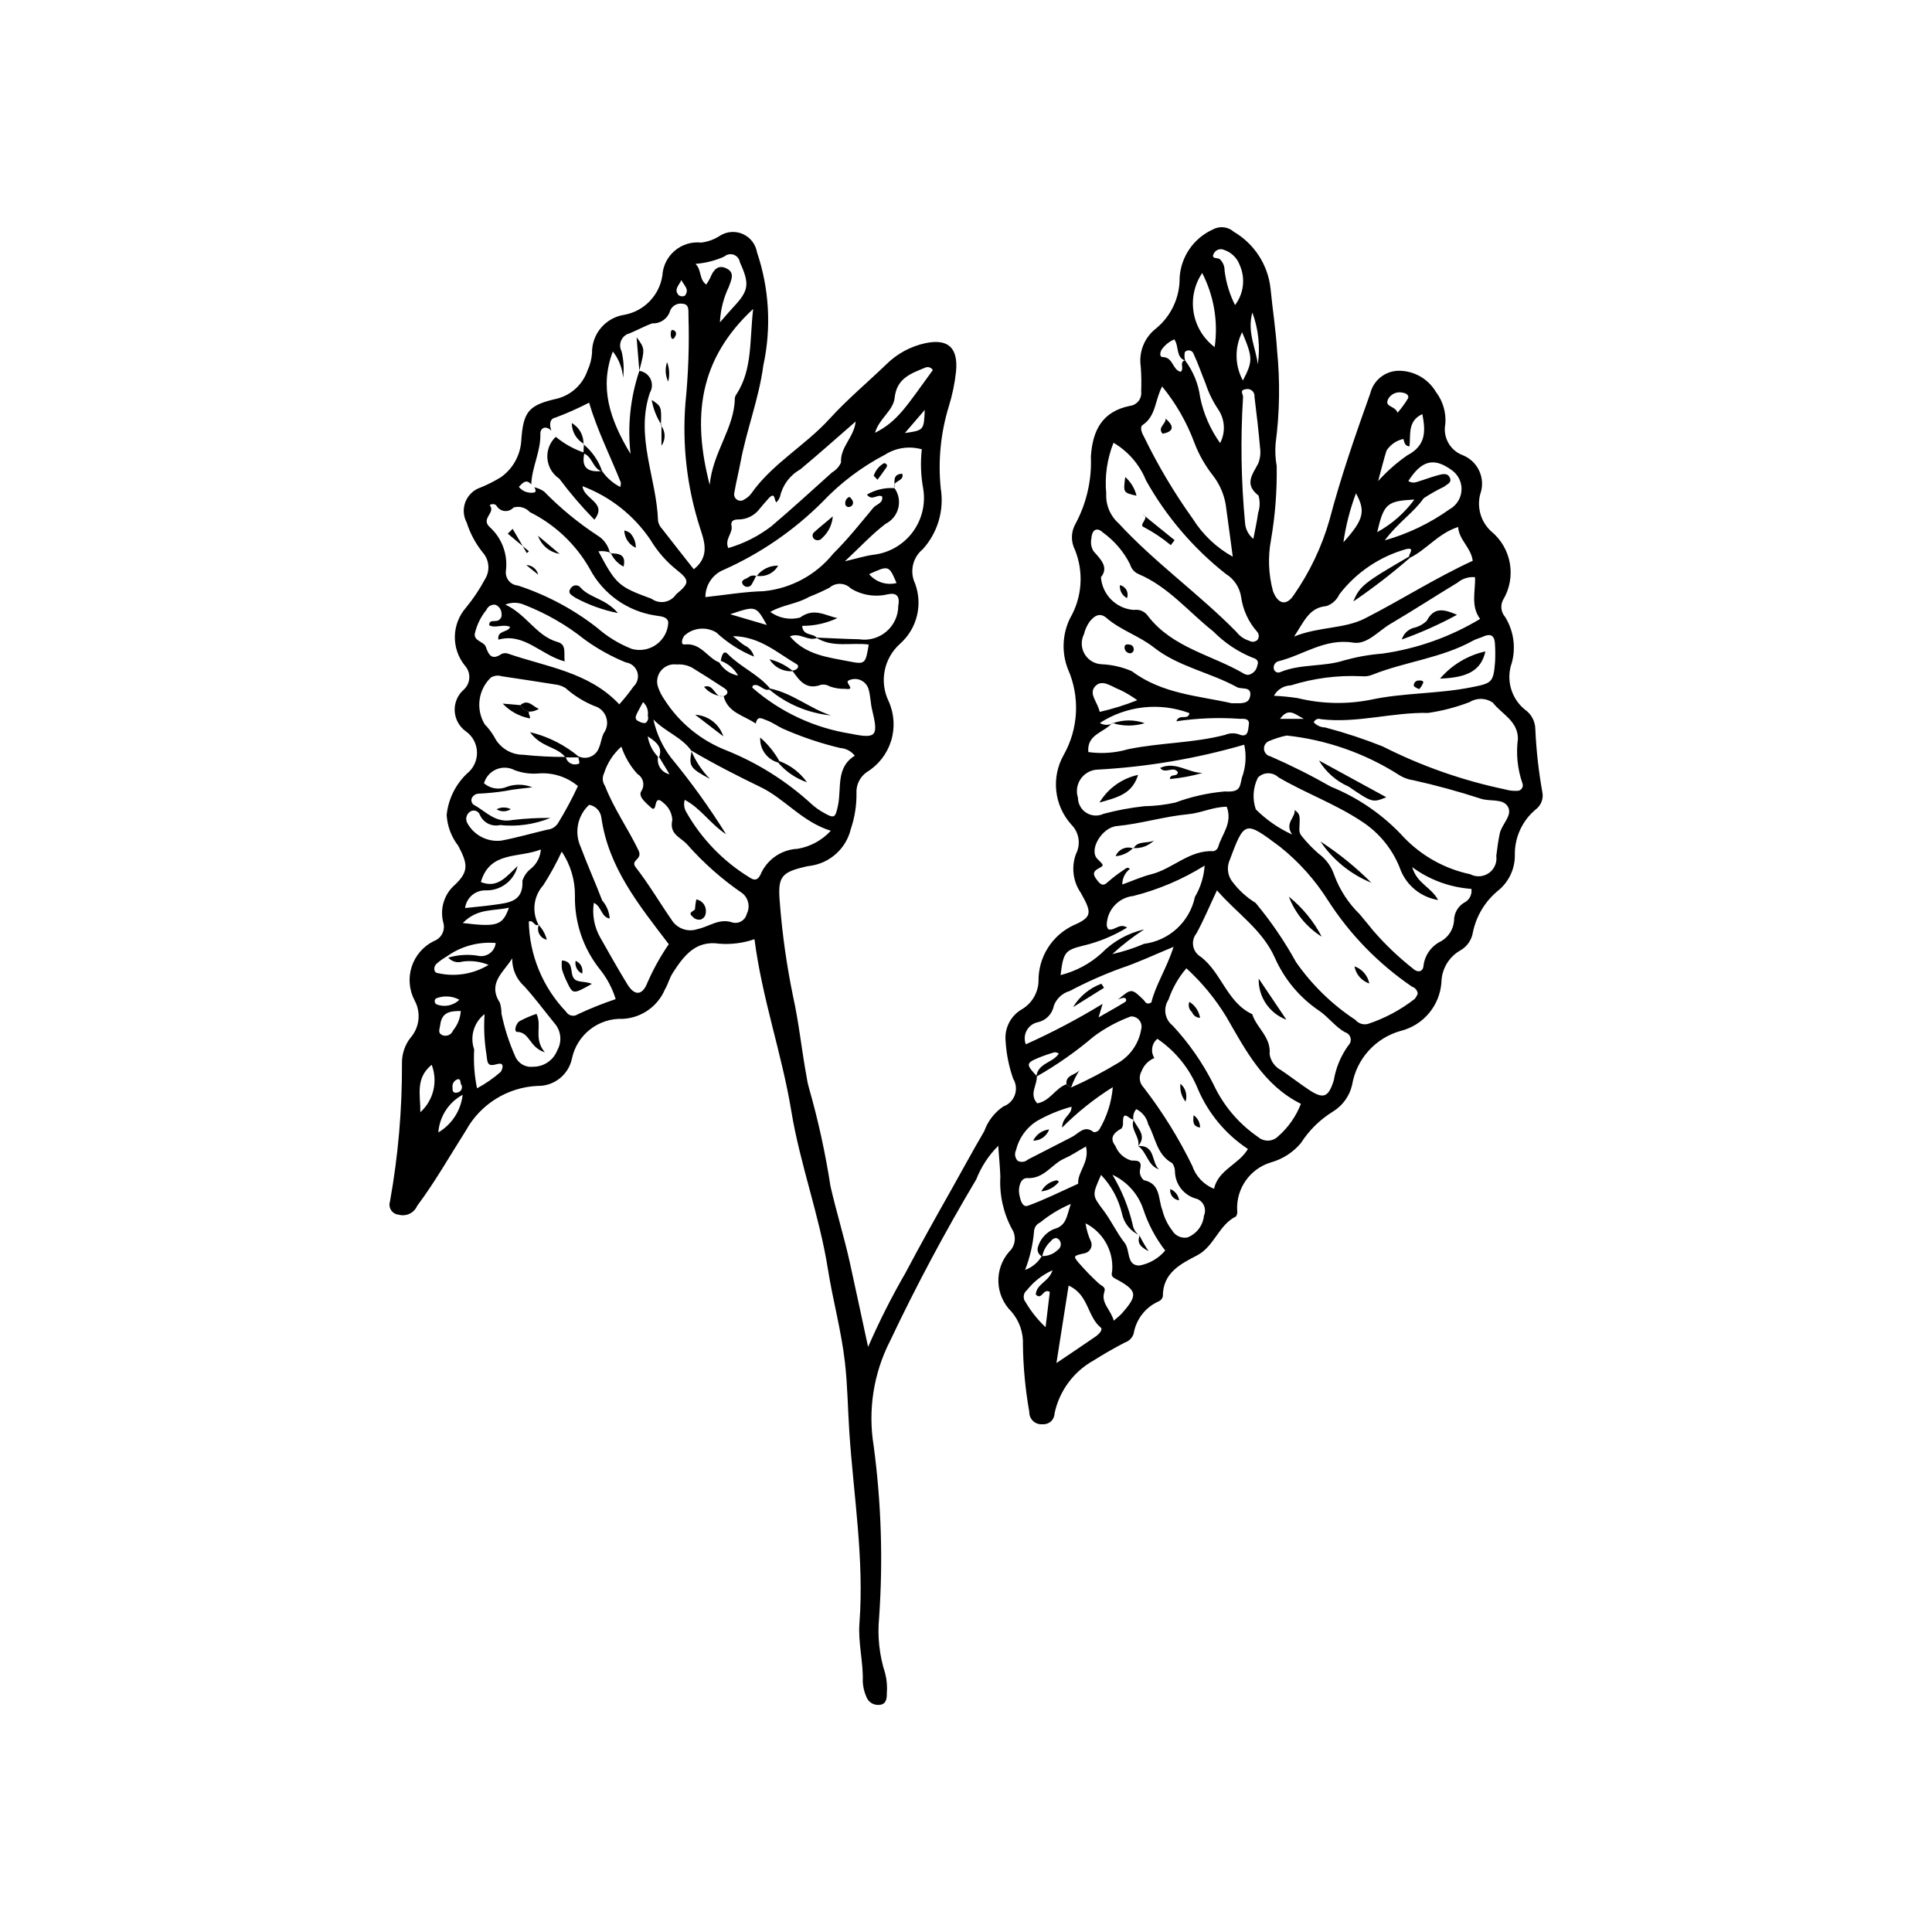 <?xml version="1.0" encoding="UTF-8"?>
<!-- Uploaded to: SVG Repo, www.svgrepo.com, Generator: SVG Repo Mixer Tools -->
<svg fill="#000000" width="800px" height="800px" version="1.1" viewBox="144 144 512 512" xmlns="http://www.w3.org/2000/svg">
 <g>
  <path d="m374.05 500.96c2.934-6.727 6.242-13.281 9.914-19.633 3.91-7.394 7.988-14.691 12.105-21.969 2.93-5.188 5.742-10.441 8.766-15.574 0.941-2.668 2.711-4.965 5.051-6.555 1.43-0.508 2.551-1.637 3.059-3.066 0.508-1.43 0.344-3.012-0.449-4.309-1.125-3.199-1.797-6.547-2-9.934-0.355-3.449 1.363-6.785 4.383-8.488 2.606-1.57 4.242-4.356 4.34-7.398-0.047-3.106 0.805-6.16 2.453-8.793 1.648-2.633 4.023-4.734 6.84-6.047 5.047-2.176 4.82-3.375 1.93-8.547v-0.004c-2.102-3.027-2.582-6.894-1.289-10.348 1.316-2.578 0.82-5.711-1.227-7.758-2.234-2.473-3.633-5.582-4-8.891-0.367-3.312 0.316-6.652 1.953-9.555 3.957-7.008 4.371-15.473 1.105-22.832-1.672-4.348-1.461-9.199 0.578-13.387 3.211-5.519 3.699-12.215 1.32-18.141-1.145-2.211-1.074-4.852 0.18-6.996 2.902-5.441 4.297-11.559 4.031-17.719 0.457-6.977 3-11.938 10.301-13.445 0.906-0.098 1.738-0.555 2.309-1.266 0.57-0.715 0.832-1.629 0.723-2.535 0.086-2.195 0.051-4.391-0.105-6.582-0.602-3.848 0.934-7.723 4.012-10.113 4.055-3.32 6.367-8.312 6.285-13.555 0.176-2.707 1.082-5.32 2.621-7.551 1.543-2.234 3.664-4.008 6.133-5.133 1.801-1.016 4.047-0.781 5.598 0.59 5.438 3.184 9.047 8.754 9.734 15.02 0.535 5.516 1.406 11.004 1.746 16.527 0.805 8.176 0.672 16.418-0.398 24.562-0.168 1.98-0.074 3.981 0.285 5.938 0.109 6.559-0.395 13.113-1.504 19.578-0.855 4.523-0.676 9.184 0.531 13.629 1.305 3.449 3.559 3.984 5.5 1.02 4.223-6.059 7.422-12.773 9.457-19.875 2.984-11.352 6.859-22.492 10.812-33.559 0.832-3.457 3.891-5.922 7.445-6.008 4.09-0.047 7.891 2.098 9.969 5.621 1.84 2.418 2.727 5.434 2.484 8.461-0.699 3.488 1.207 6.973 4.519 8.258 4.144 1.602 6.238 6.227 4.715 10.398-0.906 3.531 0.188 7.273 2.852 9.762 5.473 4.438 6.832 12.23 3.188 18.262-0.742 1.469-0.516 3.242 0.57 4.481 2.242 3.617 2.891 8 1.789 12.109-1.617 4.469-0.223 9.477 3.481 12.465 1.691 1.18 2.711 3.106 2.734 5.168 0.25 5.586 0.867 11.148 1.855 16.652 0.363 1.75-0.316 3.547-1.746 4.617-3.609 2.996-5.648 7.484-5.535 12.176 0.016 3.629-1.621 7.066-4.441 9.344-3.438 2.812-5.797 6.723-6.684 11.074-0.328 2.019-1.559 3.781-3.348 4.785-3.016 1.723-4.906 4.902-4.981 8.375-0.406 6.215-4.789 11.457-10.836 12.949-3.277 0.918-6.223 2.75-8.496 5.281s-3.781 5.66-4.344 9.016c-0.672 2.953-2.516 5.512-5.106 7.086-3.41 2.106-6.305 4.953-8.465 8.332-2.051 2.445-4.785 4.223-7.856 5.098-5.57 1.637-9.305 6.871-9.035 12.672 0.109 0.57 0.008 1.16-0.285 1.66-4.637 2.258-5.727 7.949-10.363 10.352-4.367 2.266-9.086 4.644-9.039 10.824l-0.004 0.004c-0.121 0.57-0.504 1.055-1.035 1.305-3.531 1.531-6.051 4.746-6.691 8.543-0.348 1.145-1.238 2.047-2.379 2.41-2.82 1.48-5.594 3.066-8.289 4.766-5.289 2.957-9.047 8.059-10.301 13.988-0.016 0.816-0.367 1.586-0.973 2.137-0.605 0.547-1.41 0.82-2.223 0.754-0.914 0.09-1.824-0.219-2.496-0.848-0.668-0.625-1.035-1.516-1.008-2.434-1.039-5.856-1.605-11.785-1.688-17.73 0.156-3.238-0.941-6.406-3.066-8.852-4.336-4.281-4.613-11.191-0.629-15.809 1.699-1.551 2.035-4.106 0.797-6.047-2.289-4.25-3.356-9.051-3.086-13.867-0.082-2.551-0.34-5.094-0.559-8.195-2.539 2.531-4.523 5.562-5.828 8.898-8.277 13.891-15.883 28.148-22.812 42.766-4.398 8.578-5.93 18.34-4.371 27.852 2.016 15.074 2.5 30.312 1.445 45.488-0.484 4.996 0.062 10.039 1.609 14.816 0.441 1.742 0.586 3.547 0.43 5.34 0.027 1.453-0.234 2.961-2.117 2.996-1.453 0.105-2.801-0.766-3.301-2.133-0.566-1.277-0.891-2.644-0.957-4.039 0.176-5.188-1.273-10.246-0.879-15.465 1.285-17.031-1.566-33.84-2.684-50.75-0.402-6.098-0.461-12.211-1.156-18.348-0.949-8.375-3.207-16.457-4.516-24.727-2.246-14.215-7.375-27.766-9.703-41.914-2.496-15.188-7.723-29.738-9.758-45.543l-0.004 0.004c-3 1.039-6.184 1.445-9.352 1.188-6.316-0.934-9.441 3.309-12.324 7.789-0.855 1.332-1.234 2.965-2.051 4.332v0.004c-1.914 4.504-6.223 7.527-11.109 7.797-6.488-0.273-12.223 4.195-13.539 10.555-0.918 4.297-4.766 7.328-9.16 7.215-7.922 0.379-15.082 4.84-18.914 11.785-4.258 6.695-8.168 13.621-12.938 20-0.816 1.902-2.918 2.902-4.914 2.34-0.805-0.07-1.535-0.504-1.984-1.18-0.445-0.676-0.559-1.52-0.312-2.289 2.188-12.16 3.25-24.496 3.18-36.852 0.008-2.332 0.773-4.602 2.18-6.469 2.461-2.731 2.938-6.719 1.191-9.953-1.469-2.762-1.754-5.996-0.793-8.969 0.961-2.973 3.086-5.426 5.891-6.805 1.949-0.707 3.039-2.777 2.516-4.785-1.035-3.734 0.199-7.731 3.164-10.227 3.539-3.422 3.328-5.406 0.762-10.234-1.828-2.356-2.894-5.207-3.066-8.184 0.438-4.168 2.34-8.039 5.371-10.934 1.738-1.367 2.731-3.481 2.668-5.691-0.059-2.215-1.164-4.269-2.977-5.539-1.754-1.258-2.836-3.254-2.934-5.41s0.805-4.238 2.441-5.648c1.809-1.684 1.926-4.512 0.262-6.34-3.66-4.516-3.531-11.016 0.305-15.383 1.898-2.309 3.57-4.801 4.981-7.438 1.449-2.258 1.211-5.199-0.582-7.195-1.879-2.348-3.309-5.019-4.223-7.887-0.922-1.707-1.039-3.734-0.316-5.535 0.723-1.801 2.207-3.188 4.055-3.785 1.844-0.758 3.625-1.66 5.324-2.703 3.148-2.227 5.125-5.75 5.391-9.594 0.516-7.977 2.027-9.535 9.602-11.254 3.727-0.988 6.715-3.781 7.957-7.434 0.684-1.449 1.09-3.012 1.199-4.609-0.098-5.047 3.555-9.383 8.543-10.145 5.246-0.953 9.305-5.137 10.098-10.41 0.145-2.551 1.332-4.926 3.281-6.578 1.945-1.652 4.484-2.43 7.023-2.156 1.789-0.219 3.504-0.852 5.008-1.848 1.824-1.133 4.09-1.281 6.047-0.402 1.957 0.883 3.348 2.68 3.711 4.797 3.273 9.672 3.852 20.055 1.68 30.031-1.152 8.73-4.41 16.965-6.031 25.586-0.516 2.742-1.207 5.453-1.664 8.207-0.152 0.695 0.152 1.41 0.754 1.785 0.605 0.375 1.379 0.332 1.938-0.105 0.703-0.367 1.316-0.887 1.793-1.523 5.602-7.977 14.289-12.703 20.754-19.812 4.676-5.141 10.059-9.637 15.078-14.469v-0.004c2.867-2.828 6.484-4.777 10.426-5.606 6-1.223 8.566 1.309 8.043 7.394v-0.004c-0.328 3.156-0.969 6.273-1.906 9.305-2.176 7.043-2.91 14.449-2.164 21.785 0.953 5.828-0.801 11.77-4.766 16.148-2.684 2.199-3.523 5.945-2.039 9.082 1.027 2.75 1.195 5.746 0.488 8.594-0.707 2.852-2.258 5.418-4.453 7.371-4.324 3.84-5.559 10.094-3.012 15.289 1.473 3.297 1.695 7.019 0.625 10.465-1.07 3.449-3.363 6.391-6.445 8.27-1.828 1.273-2.859 3.402-2.727 5.625 0.039 3.215-0.469 6.41-1.504 9.453-1.246 5.211-5.59 9.102-10.902 9.777-0.199 0.027-0.398 0.039-0.59 0.082-6.934 1.574-7.961 2.609-7.301 9.801h-0.004c0.648 8.359 1.832 16.672 3.535 24.883 1.535 6.922 2.238 14.094 3.547 21.121 0.129 0.988 0.336 1.965 0.617 2.922 2.445 8.555 4.352 17.25 5.707 26.039 1.535 6.769 3.629 13.465 5.137 20.281 1.57 7.113 3.082 14.238 4.832 22.344zm-55.656-156.38c-0.422 2.109 0.934 4.164 3.039 4.602l-2.75-4.535c0.785-2.203-0.059-3.644-3.027-5.508v-0.004c0.332 2.055 1.285 3.957 2.738 5.445zm-55.922 52.836c-1.02 0.586-1.977 1.273-2.859 2.055-0.75 0.793-0.754 2.273 0.402 2.414l-0.004-0.004c4.606 1.055 9.438 0.273 13.473-2.176-2.195-0.898-4.59-1.203-6.938-0.879-1.348 0.43-2.82 0.02-3.75-1.043 2.484-0.738 5.098-0.922 7.66-0.539 1.102 0.309 2.285 0.113 3.234-0.527 0.945-0.645 1.559-1.676 1.676-2.812-4.578-0.395-9.145 0.852-12.895 3.512zm157.72 79.578c-0.949-0.43-1.434-1.496-1.137-2.492 0.613-2.137 2.152-3.887 4.191-4.769 3.422-0.859 3.414-3.457 4.531-6.68-2.922 1.242-5.652 2.894-8.113 4.906-0.938 0.41-1.566 1.312-1.633 2.336-0.293 3.516-1.094 6.969-2.375 10.254 1.859-0.672 3.422-1.969 4.422-3.672 1.57 0.051 3.094-0.535 4.223-1.625 0.418-0.27 0.707-0.703 0.797-1.191 0.09-0.488-0.027-0.992-0.324-1.395-0.816-1.051-1.758-0.445-2.371 0.336-1.152 1.055-1.93 2.457-2.211 3.992zm37.84-237.52c2.168 2.863 3.551 6.238 4.016 9.797 0.895 4.375 2.699 8.512 5.297 12.148 1.473-2.824 1.293-6.223-0.473-8.871-1.449-2.152-2.594-4.488-3.402-6.953-1.055-2.578-1.949-5.231-3.129-7.746l-0.004 0.004c-0.133-0.484-0.52-0.855-1.004-0.969-0.488-0.113-0.996 0.043-1.332 0.414-0.164 0.746-0.137 1.52 0.074 2.25-2.516-0.84-1.57-3.758-2.863-5.609h-0.004c-1.387 0.582-2.574 1.559-3.414 2.809-0.395 0.738-0.531 1.883 0.375 1.887 2.738 0.02 2.535 3.398 4.695 3.891 1.129-0.789-0.484-2.516 1.168-3.051zm-154.49 29.352c1.238 1.781 2.891 3.231 4.816 4.223 0.137-0.379 0.191-0.781 0.16-1.184-2.746-6.949-6.176-13.617-8.395-21.156-2.887 1.488-5.859 2.809-8.898 3.953-1.672 0.309-1.633 2.019-1.113 3.481-1.504-1.535-2.957-0.695-2.91 0.824 0.137 4.684-2.269 8.832-2.41 13.41-1.438-1.602-2.305-0.305-3.293 0.648 0.988 1.23 2.586 1.801 4.129 1.48 0.5-0.125 0.336-0.934-0.094-1.387 0.953 0.203 1.855 0.59 2.66 1.145 4.285 4.391 9.039 8.305 14.172 11.664 1.719 1.035 2.91 2.758 3.277 4.731l0.172-0.172c-1.023-0.398-2.133-0.527-3.223-0.375 4.684 8.801 5.316 9.367 14.055 12.559v-0.004c1.012 0.746 2.281 1.039 3.516 0.82 1.238-0.223 2.328-0.938 3.016-1.988 3.527-2.91 3.644-3.688 0.273-6.375-2.824-2.231-5.215-4.957-7.062-8.043-4.387-6.496-10.68-11.473-18.016-14.234 0.305 3.512 6.723 4.312 3.144 8.879-3.34-3.414-6.449-7.047-9.305-10.871-1.809-1.203-2.965-3.164-3.144-5.324-0.18-2.164 0.641-4.289 2.223-5.769 2.246 1.871 4.82 3.301 7.594 4.219-0.871 3.734 0.609 5.277 4.656 4.848zm142.48 202.54c-2.402-1.027-4.152-3.168-4.68-5.727-0.902-3.859-2.816-7.406-5.547-10.277-2.465 5.508-2.348 5.422 0.691 9.477 2.027 2.707 3.457 5.867 5.547 8.516 1.543 1.953 0.41 6.035 3.902 6.027 2.676-0.488 5.098-1.895 6.852-3.973-2.527-3.273-4.481-6.945-5.781-10.867-1.34-4.078-4.312-7.414-8.207-9.215 2.457 4.078 4.262 8.512 5.356 13.141 0.172 1.195 0.828 2.266 1.816 2.961zm-19.41-40.027 1.227 0.871c4.336-1.934 8.551-4.137 12.613-6.598 3.168-1.934 5.348-5.141 5.973-8.801 0.238-0.84 0.055-1.742-0.488-2.426-0.543-0.684-1.383-1.062-2.254-1.02-3.527 1.297-6.844 3.094-9.859 5.336-4.711 4.016-9.797 7.57-15.184 10.625 0.352-3.617 4.418-3.644 5.961-6.125-0.332-0.203-0.707-0.32-1.098-0.348-1.52 0.434-3.012 0.949-4.473 1.551-3.137 1.34-3.137 1.715-0.277 4.777 0.191 2.352-2.129 4.754 0.121 7.215 3.375-0.562 4.793-4.012 7.738-5.059zm17.871 9.246c-0.844 0.648-2.922-3.004-2.879 0.828 0.082 0.578-0.059 1.164-0.391 1.641-2.004 1.094-3.32 2.481-1.625 4.625 0.727 1.891 2.305 3.328 4.25 3.879 2.359-0.055 2.762 0.449 2.242 2.629-0.098 0.977 0.293 1.941 1.043 2.57 4.566 0.938 3.75 5.09 4.93 7.984 0.473 1.926 1.344 3.731 2.555 5.301 0.809 1.418 2.414 2.184 4.027 1.914 2.453-0.93 4.168-3.172 4.426-5.785 0.359-0.828 0.371-1.766 0.031-2.606-0.344-0.836-1.008-1.496-1.848-1.836-3.387-0.801-5.801-3.789-5.871-7.266 0.008-0.793-0.246-1.57-0.715-2.211-4.125-2.25-4.422-6.777-6.371-10.312v0.004c-0.391-1.746-1.555-3.219-3.16-4.008-0.656 0.762-0.938 1.773-0.77 2.762zm-4.231-31.668c3.617-3.027 3.609-3.019 6.777 0.035 0.465 0.449 0.707 1.504 2.094 0.707 1.117-4.641 4.004-8.906 5.887-14.738-5.266 2.168-9.5 4.195-13.926 5.66-4.668 1.707-9.215 3.727-13.609 6.051-1.957 0.559-3.523 2.023-4.211 3.938-0.414 2.18-2.102 3.891-4.273 4.34-1.246 0.273-2.309 1.078-2.914 2.199-0.602 1.125-0.684 2.453-0.223 3.644 7-3.141 13.793-6.723 20.344-10.719l-1.059 3.578c2.844-1.633 4.945-2.785 6.977-4.047 0.254-0.117 0.387-0.402 0.324-0.676-0.066-0.273-0.312-0.461-0.594-0.457-0.559 0.059-1.098 0.223-1.594 0.484zm-1.406-73.227-0.102-0.102c-2.094 2.551-6.766 2.957-6.328 7.715l-0.004-0.004c3.519 0.504 7.109 0.25 10.523-0.742 8.52-1.766 17.293-1.605 25.715-3.805 1.113-0.477 2.356-0.547 3.512-0.199 2.691 1.203 2.57-1.121 2.785-2.422 0.289-1.762-1.215-1.668-2.426-1.641-5.598-0.395-11.223-0.172-16.773 0.656 0.777-2.152 3.125-0.098 3.465-2.156-7.883-2.945-16.691-1.977-23.746 2.606 1.031 0.625 2.312 0.66 3.379 0.094zm-78.582-22.73c3.797 0.156 7.594 0.371 11.391 0.449h0.004c2.598 0.414 5.25-0.336 7.25-2.047s3.148-4.211 3.144-6.844c0.504-2.695-0.609-3.473-2.75-3.031-3.352 0.816-6.891 0.258-9.832-1.543-1.535-1.551-4.016-1.637-5.656-0.195-1.77 0.91-3.582 1.727-5.434 2.449-3.148 1.863-6.922 2.047-10.25 3.969 2.266 1.652 5.152 2.207 7.867 1.504 3.758-2.758 6.652-0.516 9.93 0.121h0.004c-2.926 1.383-6.121 2.09-9.355 2.07 0.227 2.773 2.891 1.848 3.934 3.207-2.394 0.957-4.531-1.543-7.176-0.426 4.223 5.031 10.281 5.555 15.922 6.68 4.074 0.812 4.148 0.441 4.961-4.512-4.652-0.621-9.594 0.961-13.953-1.852zm-12.398 13.785c-1.637 0.492-2.656-1.789-4.324-1.082-0.094 0.176-0.156 0.367-0.184 0.566 7.387 6.473 16.465 10.711 26.168 12.223 6.898 1.453 7.25 0.461 5.574-6.438-0.422-1.734-0.398-3.59-0.902-5.293l0.004 0.004c-0.289-1.082-1.043-1.977-2.059-2.445-1.016-0.469-2.188-0.457-3.195 0.027-1.379 0.477 2.223 2.691-0.969 2.246-1.391 0.039-2.773-0.18-4.082-0.648-0.688-0.43-1.504-0.586-2.301-0.445-3.961 1.508-5.773-1.121-7.633-3.75 1.266-0.055 2.109-1.156 1.105-1.734-5.098-2.941-9.633-7.273-16.82-7.398 1.352 1.102 2.129 1.863 3.027 2.438h-0.004c1.266 0.555 2.203 1.656 2.551 2.992-3.691-1.508-7.074-3.676-9.988-6.394-2.703-1.633-6.16-1.285-8.484 0.852-0.594 0.773-1.094 2.461 0.105 2.324 4.293-0.484 5.965 3.512 9.156 4.769 1.078 1.832 2.902 3.102 4.996 3.477-1.027-1.805-2.656-3.195-4.602-3.918 0.199-1.109 0.633-3.055 1.875-1.785 3.418 3.5 8.102 5.367 11.223 9.152zm169.79-34.934-0.27-0.301c0.047-0.82 1.723-2.613-0.891-1.949l0.004 0.004c-6.981 1.996-13.137 6.184-17.559 11.945-0.664 1.473-1.914 2.602-3.445 3.117-4.543 0.383-5.848 3.996-8.535 8.055 6.793-2.703 13.219-1.953 18.828-4.82 9.59-4.902 18.676-10.727 28.5-15.246-0.48-3.594-3.664-5.523-3.863-8.957-5.238 1.66-8.328 5.969-12.766 8.156zm-230.82 97.164c-1.234 0.859-1.352-1.27-2.699-0.77 0.168 8.918 3.688 17.449 9.863 23.891 0.309 0.535 0.828 0.914 1.43 1.043 0.602 0.129 1.23-0.004 1.73-0.363 3.258-1.52 6.594-2.856 10-4-0.891-2.906-2.328-5.609-4.242-7.969-4.371-5.516-6.688-12.379-6.555-19.414 0.047-4.168-1.172-8.246-3.496-11.707-1.43 3.086-3.07 6.066-4.906 8.926-2.582 2.875-3.078 7.062-1.246 10.465zm7.098-44.383v0.004c0.137 0.684 0.555 1.281 1.152 1.641 0.598 0.359 1.324 0.453 1.992 0.25 1.098-0.152-0.156-1.367 0.375-1.98 1.016 0.434 2.16 0.422 3.168-0.031 1.004-0.453 1.773-1.305 2.121-2.348 0.555-1.25 0.625-2.574 1.258-3.832h0.004c0.895-1.234 1.129-2.832 0.621-4.269-0.504-1.438-1.68-2.539-3.152-2.945-2.785-1.141-5.363-2.746-7.613-4.75-0.672-0.414-1.414-0.703-2.188-0.855-4.906-0.793-9.82-1.527-14.734-2.266-0.957-0.305-2-0.176-2.859 0.348-3.379 3.254-4.047 8.418-1.602 12.422 0.973 0.988 1.816 2.098 2.512 3.301 1.449 2.902 4.414 4.738 7.66 4.738 3.75 0.398 7.516 0.59 11.285 0.578zm33.234-1.711 0.102 0.148c-2.574-3.703-7.031-5.109-10.113-8.371v0.004c0.789 3.688 2.387 7.156 4.676 10.152 5.305 6.43 10.18 13.203 14.59 20.277-4.215-2.781-6.742-6.914-10.957-9.121v-0.004c-0.324 1.098-0.176 2.281 0.414 3.258 4.051 7.141 9.859 13.121 16.875 17.383 1.727 1.141 2.441 0.055 3.059-1.438 1.828-3.664 5.5-6.047 9.59-6.227 3.371-0.578 6.453-2.262 8.762-4.781-7.59-2.352-12.195-8.48-18.582-11.562-6.269-3.027-12.43-6.184-18.414-9.715zm8.59-14.383c1.445-0.598 1.211-1.453 0.18-2.137-2.812-1.867-5.676-3.652-8.547-5.43-1.246-0.656-2.648-0.945-4.055-0.836-1.609-0.223-3.215 0.43-4.219 1.707-1 1.281-1.25 2.996-0.648 4.508 0.41 1.113 0.961 2.168 1.645 3.141 3.906 6.094 9.648 10.793 16.398 13.418 8.305 3.336 15.941 8.148 22.539 14.203 1.031 0.938 2.176 1.746 3.406 2.406 2.684 1.52 2.926 1.195 3.606-1.961 0.996-4.633-0.625-10.117 4.461-13.238h0.004c-0.926-1.191-2.316-1.934-3.82-2.039-5.234-1.238-10.34-2.961-15.258-5.141-1.426-0.66-2.699-1.629-4.227-2.188-1.324-0.484-2.5-1.367-2.941 0.848-3.062-2.144-7.371-2.816-8.508-7.227zm45.25-55.137 0.023-0.035c1.102 1.523 1.48 3.457 1.031 5.285-0.449 1.828-1.68 3.363-3.363 4.203-3.586 2.719-6.676 6.09-10.801 9.934 3.281-0.766 5.379-1.441 7.531-1.727 4.137-0.469 7.898-2.625 10.398-5.953 2.5-3.332 3.519-7.547 2.816-11.652-0.621-3.41-0.742-6.894-0.359-10.344-3.297-0.941-6.844-0.426-9.734 1.418-6.219 3.246-11.852 7.5-16.668 12.598-7.5 7.481-16.301 13.535-25.973 17.863-3.004 1.168-4.981 4.066-4.973 7.289 5.262-0.562 10.348-1.441 15.449-1.57 7.219-0.703 13.855-4.285 18.41-9.93 3.828-3.789 7.207-8.039 10.656-12.191 0.789-0.945 2.672-1.176 2.32-2.981-1.301-0.746-2.625 1.344-4.016-0.496 2.191-1.281 4.719-1.879 7.25-1.711zm-67.598-31.082c1.289 0.168 2.402 0.973 2.973 2.137 0.566 1.168 0.508 2.543-0.156 3.66-3.938 11.699 1.809 22.676 2.164 34.023 0.164 0.789 0.547 1.516 1.105 2.094 2.766 3.578 5.578 7.121 8.367 10.668 4.367-3.434 2.769-7.508 1.586-11.16v-0.004c-3.398-10.633-4.688-21.824-3.793-32.953 0.766-7.609 1.031-15.262 0.797-22.906-0.074-1.305 0.344-3.223-1.539-3.34-1.398-0.254-2.785 0.512-3.316 1.832-0.605 2.082-2.562 3.469-4.723 3.363-2.051 0.707-3.961 1.805-5.973 2.629-1 0.234-1.832 0.922-2.262 1.855-0.426 0.934-0.395 2.012 0.078 2.922 0.562 2.281 0.699 4.648 0.41 6.981-0.199-2.527-1.145-4.941-2.719-6.934-3.531 9.367-1.004 17.746 4.695 27.141-0.848-7.418-0.051-14.934 2.332-22.012zm211.72 140.24c-4.41-0.711-8.145-3.644-9.879-7.762-1.934-5.375-5.582-9.969-10.379-13.07-7-4.656-14.887-7.477-22.07-11.691l-0.004 0.004c-1.527-1.465-3.949-1.434-5.434 0.074-1.312 2.617-1.516 5.652-0.555 8.418 2.785 2.781 6.043 5.039 9.625 6.668-2.098-3.047 0.906-4.457 0.676-6.519 1.445 1.23 1.422 1.23 1.23 5.203l-0.004 0.004c-0.008 0.605 0.199 1.191 0.582 1.66 1.367 1.715 2.887 3.301 4.543 4.738 1.945 1.41 3.394 3.402 4.137 5.691 1.449 3.906 3.754 7.441 6.742 10.352 1.148 1.445 2.414 2.852 3.516 4.285v-0.004c3.258 3.766 6.875 7.207 10.793 10.277 1.055 0.926 2.484 0.746 2.594-0.93 0.348-2.824 2.117-5.273 4.684-6.492 1.957-1.133 3.231-3.156 3.41-5.406-0.02-1.93 0.961-3.727 2.594-4.754 1.422-0.645 2.242-2.156 2.012-3.699-5.672-0.395-11.117-2.391-15.695-5.762 1.367 4.469 4.867 5.106 6.883 8.715zm-5.414 24.836c-0.082-0.871-0.68-1.609-1.512-1.871-8.887-6.055-16.465-13.832-22.281-22.879-3.406-5.394-7.684-10.184-12.664-14.168-9.48-7.086-9.422-7.07-13.59 4.055-0.516 1.648-0.258 3.438 0.699 4.871 1.715 2.371 3.883 4.379 6.375 5.914 4.07 4.883 7.664 10.145 10.73 15.711 4.231 6.051 9.566 11.246 15.734 15.301 0.793 0.953 2.059 1.367 3.258 1.078 4.516-1.484 8.742-3.742 12.48-6.676 0.32-0.406 0.582-0.855 0.77-1.336zm-34.742-68.43c-1.586 0.332-3.137 0.82-4.629 1.453-0.887 0.332-1.445 1.211-1.371 2.152s0.766 1.723 1.695 1.91c5.477 2.387 10.82 5.066 16.008 8.031 7.43 3.004 14.09 7.641 19.488 13.566 4.727 4.883 10.809 8.242 17.461 9.645 1.578 0.832 3.488 0.707 4.945-0.316 1.457-1.027 2.215-2.785 1.961-4.547 0.242-1.98 0.508-3.934 0.91-5.894 0.512-2.516 3.445-4.781 2.199-7.086-1.246-2.305-4.723-1.367-7.16-2.16-5.867-1.91-11.836-3.543-17.855-4.891l-0.004-0.004c-1.484-0.203-2.902-0.746-4.144-1.59-8.922-5.629-19.016-9.141-29.504-10.27zm-18.465 41.023c-2 4.254-3.531 7.934-5.434 11.406-0.762 0.938-1.078 2.16-0.867 3.348 0.215 1.191 0.938 2.227 1.977 2.84 5.543 4.176 6.949 12.09 13.672 15.23 1.152 3.668 5.031 6.047 4.602 10.598 0.281 1.812 1.406 3.383 3.031 4.231 2.484 1.656 4.844 3.508 7.328 5.164 3.875 2.578 5.231 2.106 6.652-2.477 0.562-3.352 1.891-6.523 3.879-9.273 0.52-0.512 0.73-1.262 0.551-1.969-0.176-0.703-0.715-1.266-1.41-1.473-2.66-1.445-4.375-4.008-6.894-5.707-5.164-3.488-9.234-8.363-11.75-14.062-3.316-7.43-9.973-11.676-15.336-17.855zm25.648-44.516c0.793 0.848 1.898 1.34 3.059 1.359 5.16 1.363 10.234 3.035 15.195 5.012 10.309 5.227 21.266 9.066 32.582 11.422 0.953 0.277 1.945 0.395 2.934 0.348 0.516 0.062 1.023-0.152 1.336-0.562 0.316-0.41 0.391-0.957 0.195-1.438-1.316-3.789-1.723-7.836-1.191-11.809-0.043-4.746-4.285-6.508-6.652-9.555-1.84-1.273-4.258-1.332-6.156-0.145-3.531 1.355-7.203 2.316-10.945 2.867-9.559-0.211-18.883 2.812-28.453 1.668h-0.004c-0.359-0.148-0.766-0.141-1.125 0.016-0.355 0.156-0.637 0.453-0.773 0.816zm-183.48 6.434c-2.148 1.895-3.738 4.344-4.602 7.074-0.527 1.074-0.43 2.356 0.258 3.336 2.324 6.016 6.098 11.297 8.883 17.094 1.211 2.523-2.312 2.457-0.719 4.5 3.426 4.394 6.262 9.242 9.441 13.832v0.004c1.438 2.383 4.352 3.426 6.977 2.5 2.992-0.617 5.742-2.988 9.273-1.711 0.801 0.188 1.641 0.051 2.34-0.383 0.699-0.434 1.195-1.129 1.383-1.93 0.934-1.855 0.461-4.109-1.141-5.434-5.43-3.715-10.375-8.09-14.727-13.031-1.887-1.988-4.707-2.637-3.875-6.434h0.004c-0.098-1.824-1-3.508-2.461-4.602-0.953-0.875-1.629-1.043-1.945 0.453-0.164 0.785-0.355 1.746-1.316 0.824-1.246-1.199-3.402-2.809-2.508-4.285v-0.004c0.492-0.73 0.66-1.633 0.469-2.488-0.188-0.859-0.723-1.605-1.477-2.059-1.91-2.094-3.363-4.566-4.258-7.258zm12.426-32.859c-0.133-1.633-2.027-1.656-3.422-1.887-7.418-1.133-13.867-5.715-17.371-12.352-3.68-6.492-9.219-11.738-15.906-15.062-1.086-1.207-2.773-1.672-4.324-1.199-0.605 0.676-1.5 1.016-2.398 0.91-0.902-0.105-1.695-0.641-2.129-1.434-0.562-0.707-1.93-0.27-1.723-0.02 1.602 1.945-2.621 3.484 0.047 5.801 3.137 2.891 4.703 7.109 4.215 11.344-0.168 0.973 0.082 1.969 0.691 2.746 0.609 0.777 1.516 1.258 2.5 1.328 7.598 2.496 14.707 6.289 21.008 11.215 2.707 2.379 5.805 4.266 9.16 5.578 2.234 0.613 4.625 0.184 6.5-1.168 1.875-1.355 3.035-3.492 3.152-5.801zm137.3 91.602c-2.094 2.445-3.707 5.269-4.742 8.32-1.484 2.238-0.992 5.242 1.129 6.891 4.32 4.652 7.961 9.895 10.809 15.57 2.629 5.633 6.723 10.457 11.859 13.965 1.535 1.305 3.816 1.219 5.25-0.199 2.688-2.34 4.762-5.301 6.047-8.625-9.859-4.922-14.625-14.141-19.781-23.09h-0.004c-2.894-4.758-6.449-9.078-10.566-12.832zm-19.309-139.27c-1.699 4.269-2.363 8.883-1.93 13.457-0.164 2.996 1.047 5.902 3.285 7.898 9.625 10.441 21.277 18.66 31.203 28.758 0.863 1.117 2.051 1.941 3.402 2.363 0.699 0.422 1.598 0.328 2.191-0.238 0.496-0.668 0.441-1.594-0.125-2.199-2.266-2.57-3.727-5.75-4.203-9.141-0.383-2.555-1.875-4.805-4.078-6.156-8.602-6.785-15.781-15.199-21.133-24.762-1.691-4.184-4.719-7.695-8.613-9.98zm-137.72 121.93c-0.488 3.176 0.117 6.422 1.707 9.211 2.359 4.168 4.703 8.344 7.207 12.422 1.895 3.082 3.992 2.949 5.305-0.535v0.004c1.555-3.555 3.445-6.949 5.641-10.145-7.926-10.402-16.012-20.328-17.871-33.59l-0.004-0.004c-0.223-1.703-1.531-3.059-3.227-3.344-3.086 2.84-3.988 7.34-2.246 11.152 1.781 4.797 3.887 9.449 5.711 14.219h0.004c1.168 1.328 1.859 3.008 1.973 4.769-2.32-0.426-2.117-3.234-4.199-4.16zm149.34 36.027c-1.512 1.254-1.852 3.438-0.789 5.094-1.59 0.652-2.832 1.945-3.426 3.559-0.773 1.379-0.543 3.106 0.57 4.234 4.981 6.457 9.293 13.402 12.871 20.727 0.938 2.793 3.051 5.031 5.781 6.133 1.176-5.082 6.449-6.336 8.996-10.539h0.004c-5.891-3.891-10.508-9.43-13.277-15.922-2.184-5.391-5.918-10.016-10.73-13.285zm23.023-77.941c-12.777 3.707-25.941 5.93-39.23 6.625-1.711 0.18-3.25 1.125-4.191 2.566-0.938 1.441-1.176 3.231-0.648 4.871 0.012 1.625 0.855 3.133 2.234 3.992 1.379 0.863 3.106 0.957 4.57 0.258 3.535-0.945 7.137-1.613 10.777-2.008 2.762-0.047 5.516-0.371 8.215-0.965 4.223-1.566 8.641-2.559 13.129-2.949 3.992 0.219 3.934-0.953 4.512-3.59l-0.004-0.004c1.051-2.809 1.273-5.863 0.637-8.797zm-4.633 16.441c-3.695 0.039-6.797 1.664-10.223 1.98-6.363 0.59-12.523 2.531-18.93 3.144-3.965 0.379-7.527 6.375-5.086 8.754 1.871 1.82 1.719 1.641-0.016 2.641-1.574 0.91-0.844 1.984-0.09 2.949 0.75 0.961 1.469 1.832 2.824 0.492 1.348-1.188 2.777-2.273 4.281-3.254 0.461-0.336 0.945-0.828 1.566-0.234-1.281 0.988-2.027 2.519-2.008 4.137 2.812-1.012 5.168-2.086 7.641-2.703 5.742-1.434 10.133-6.488 16.543-6.125h0.004c0.562-0.145 1.023-0.555 1.223-1.102 0.902-3.359 3.898-6.238 2.269-10.68zm12.5-29.402v-0.004c2.117 0.094 4.223 0.301 6.316 0.625 6.328 1.543 12.914 1.691 19.305 0.434 8.668-1.871 17.766-1.539 26.566-3.281 5.555-1.098 5.965-1.227 6.41-6.641h0.004c0.086-1.602 0.078-3.207-0.02-4.805-0.066-2.062-0.93-2.992-3.059-2.043-0.91 0.406-1.906 0.633-2.769 1.109-8.328 4.621-17.91 5.547-26.633 9.012-0.934 0.383-1.949 0.523-2.953 0.41-6.316-0.297-12.633 0.523-18.664 2.422-1.887 0.051-3.602 1.102-4.504 2.758zm-29.621-81.969c-1.938 3.559-1.582 7.809-5.16 10.199-0.879 0.586-0.18 2.242 0.449 3.328 3.664 7.527 7.957 14.734 12.832 21.539 2.625 4.188 6.269 7.644 10.59 10.043-0.621-4.609-1.129-8.547-1.684-12.48h-0.004c-0.305-3.336-1.57-6.516-3.644-9.148-2.031-2.59-3.66-5.477-4.832-8.559-2.008-5.41-4.898-10.449-8.547-14.922zm-16.223 50.551c0.352 4.637 4.043 8.324 8.684 8.664 1.512-0.25 3.027 0.426 3.859 1.711 6.523 8.387 16.938 10.211 25.445 15.23 0.348 0.195 0.742 0.281 1.141 0.25 1.199-0.273 2.113-1.246 2.312-2.461 0.535-1.262-0.285-1.805-1.34-2.102v-0.004c-3.871-1.586-7.379-3.938-10.312-6.918-6.531-5.152-11.895-11.844-19.801-15.199-1.105-0.469-1.938-1.414-2.258-2.574-1.684-3.359-4.16-6.262-7.215-8.457-1.59-1.516-2.906-0.719-3.039 1.562-0.27 1.191-0.051 2.438 0.609 3.465 1.957 2.172 4.023 4.223 1.914 6.832zm-127.64 33.68c1.352-1.5 2.613-3.078 3.781-4.727 1.039-0.977 1.426-2.465 0.996-3.824-0.434-1.359-1.605-2.352-3.019-2.547-3.844-1.562-7.488-3.578-10.855-6.008-4.828-3.863-10.215-6.973-15.977-9.223-1.621-0.738-3.473-0.777-5.121-0.102 5.707 2.66 8.176 8.32 13.863 9.922 2.414 0.68 1.594 2.922 1.855 5.137-6.316-1.691-10.727-7.688-17.562-5.769-0.402-2.551 2.586-1.816 3.109-3.391-2.055-0.832-3.879 0.477-5.559-0.426-0.008-1.281 0.949-1.039 1.605-1.121h-0.004c0.504 0.031 0.992-0.172 1.32-0.551 0.332-0.383 0.465-0.895 0.363-1.387-0.016-1.031-0.637-1.957-1.586-2.359-1.016-0.176-2.016 0.375-2.406 1.332-1.52 1.848-2.586 4.031-3.106 6.367-0.219 1.93 2.434 2.051 2.918 3.422 0.816 2.309 1.637 3.609 4.164 1.918 0.539-0.262 1.16-0.297 1.727-0.098 10.23 3.535 21.445 4.859 29.492 13.434zm162.31-0.281c2.336-0.051 4.559 0.391 4.894-2.027 0.352-2.547-2.281-1.574-3.492-2.238-7.152-3.926-15.547-5.41-22.031-10.52-3.941-3.106-8.781-4.547-12.543-7.809-1.895-1.641-3.371-0.445-4.519 1-0.688 0.98-1.184 2.082-1.457 3.246-0.859 1.676-0.805 3.68 0.152 5.301 0.957 1.625 2.68 2.644 4.562 2.707 2.75 0.125 5.453 0.75 7.977 1.848 8.035 6.047 17.758 6.512 26.457 8.492zm64.469-33.41c-1.664-0.16-3.324 0.352-4.606 1.422-5.973 3.621-11.84 7.43-17.855 10.977-3.184 1.879-6.152 5.531-9.82 4.941-7.551-1.219-13.27 3.332-19.875 4.949-0.809 0.258-1.309 1.062-1.188 1.898 0.047 0.406 0.293 0.762 0.656 0.949 0.363 0.188 0.797 0.184 1.156-0.016 5.445-2.219 11.453-1.301 16.973-3.113v0.004c3.262-0.906 6.606-1.496 9.98-1.758 9.172-1.289 17.988-4.414 25.922-9.191-2.566-3.504-1.184-7.332-1.344-11.062zm-96.125 99.883c2.887-0.645 5.703-1.559 8.418-2.723 3.262-0.418 6.309-1.836 8.723-4.066 2.418-2.231 4.078-5.156 4.754-8.371 1.5-2.523 2.379-5.367 2.57-8.297-5.84 3.644-12.211 6.359-18.887 8.051-3.992 0.426-7.031 3.781-7.059 7.797 0.059 0.352 0.188 0.688 0.375 0.992 1.609 0.672 2.953-1.789 5.031-0.41-3.664 2.234-7.664 3.871-11.844 4.84-4.641 1.164-5.051 1.781-5.793 7.75h-0.004c4.031-1.004 7.75-2.988 10.832-5.769 3.094-3.164 7.031-5.363 11.344-6.344-3.004 1.941-5.832 4.129-8.461 6.551zm-148.91-36.086c-4.227 1.723-8.816 2.371-13.355 1.887-2.227 0.516-4.5-0.656-5.371-2.773-0.188-0.473-0.578-0.84-1.066-0.996-0.484-0.156-1.016-0.086-1.445 0.188-1.062 0.668-1.391 2.07-0.738 3.141 1.785 3.18 5.301 4.981 8.922 4.57 4.102-0.766 8.129-1.938 12.195-2.898 1.219-0.102 2.312-0.785 2.938-1.836 1.922-3.137 3.664-6.387 5.211-9.727-2.863-2.398-6.543-3.602-10.27-3.359-2.191 0.211-4.406-0.078-6.469-0.844-1.52-0.809-3.324-0.891-4.91-0.215-1.582 0.672-2.777 2.027-3.246 3.684 1.703 1.465 4.094 1.816 6.148 0.906 2.168-0.758 4.539-0.699 6.668 0.164-2.363 0.301-4.711 0.445-7.035 0.941h-0.004c-2.363 0.379-4.746 0.621-7.133 0.73-0.82 0.012-1.559 0.5-1.895 1.246-0.27 0.785 0.145 1.641 0.93 1.918 3.102 1.805 5.449 4.719 10.023 3.801l-0.004 0.004c3.289-0.387 6.598-0.566 9.906-0.531zm53.734-134.89c-14.508 13.465-16.152 28.754-11.52 46.609 0.84-8.785 6.574-14.984 6.66-22.988 0.062-0.395 0.23-0.762 0.477-1.074 4.223-6.586 3.398-14.066 4.383-22.547zm27.168 29.828c-4.898 4.254-9.73 8.586-14.723 12.727-2.734 1.535-4.676 4.168-5.34 7.231-0.211 0.551-0.535 1.051-0.957 1.465-0.629-0.465-0.23-3.016-2.066-1.035-0.812 0.875-1.562 1.809-2.344 2.715h0.004c-1.328 1.797-3.43 2.859-5.664 2.863-1.012-0.02-2.125 0.258-1.824 1.656 0.434 2.019-1.883 3.492-0.855 5.922 4.133-1.199 8.008-3.16 11.426-5.781 5.473-4.641 10.766-9.496 16.109-14.289 1.027-0.602 1.848-1.508 2.344-2.594-0.215-4.234 3.418-6.586 3.891-10.879zm-91.023 142.27c-2.242 3.68-6.644 6.559-3.262 11.766l-0.004 0.004c0.281 0.938 0.422 1.91 0.418 2.887 0.805 3.887 2.023 7.672 3.637 11.297 0.77 1.879 2.699 3.016 4.715 2.773 2.859 0.031 5.434-1.723 6.457-4.391 1.312-2.332 0.98-5.242-0.824-7.219-2.629-3.227-5.106-6.59-7.898-9.668-2.117-1.887-3.301-4.609-3.238-7.445zm148.22 39.32v0.004c-3.273 0.883-6.414 2.195-9.348 3.894-2.691 1.766-4.609 4.492-5.363 7.621-0.449 0.934-0.277 2.051 0.434 2.805 0.887 0.488 1.984 0.355 2.731-0.328 3.887-2 7.773-3.996 11.664-5.984 1.797-0.914 3.277-3.266 5.773-1.266v-0.004c0.551 0.039 1.082-0.195 1.43-0.621 2.055-3.441 3.293-7.309 3.621-11.305-4.879 3.047-9.391 6.644-13.441 10.723 0.094-2.938 2.598-3.32 2.5-5.535zm83.016-150.09c6.152-1.738 11.953-4.523 17.16-8.23 1.883-1.031 3.09-2.973 3.18-5.117 0.094-2.144-0.949-4.184-2.738-5.367-4.637-3.32-7.867-2.469-11.355 2.992 0.684 0.445 1.543 0.531 2.301 0.23 1.914-0.566 3.781-1.309 5.707-1.812 1.094-0.289 2.484-0.656 3.043 0.848 0.465 1.258-0.832 1.547-1.512 2.203v0.004c-1.895 0.902-3.727 1.938-5.481 3.094-2.656 3.836-6.68 6.289-10.305 11.156zm-34.828-0.398c0.484-2.574 0.977-4.711 1.266-6.871 0.504-1.488 0.539-3.098 0.098-4.609-3.887-3.012-1.574-5.574-0.086-8.477 0.527-1.297 0.703-2.715 0.508-4.102-0.391-4.539-0.93-9.066-1.484-13.59v-0.004c0.066-0.602-0.168-1.199-0.625-1.602-0.457-0.398-1.078-0.551-1.668-0.406-1.84 0.258-0.652 1.32-0.734 2.094h-0.004c-0.691 11.082-0.516 22.207 0.523 33.262 0.098 1.684 0.898 3.246 2.207 4.305zm-36.984 207.2c1.16-1.035 1.641-1.387 2.031-1.82 4.477-5.012 4.289-6.18-1.73-9.379-1.215-0.645-0.793-1.223-0.707-2.269l-0.004-0.004c0.309-5.156-2.473-10.004-7.078-12.344 0.25 1.734 0.762 3.418 1.508 5 0.188 0.605 0.117 1.262-0.195 1.816-0.312 0.551-0.836 0.949-1.453 1.102-3.047 0.676-3.199 0.727-1.75 2.465 1.695 1.969 3.508 3.832 5.43 5.586 0.684 0.648 1.895 0.836 1.449 2.188-0.98 2.984 1.641 4.606 2.5 7.66zm-157.99-120.49c-0.938 3.856-4.434 6.539-8.402 6.445-2.773-0.098-5.168 1.93-5.523 4.684 2.762-0.305 5.289-0.516 7.793-0.871 3.773-0.531 7.703-0.812 7.402-6.352v0.004c0.422-1.324 1.25-2.481 2.363-3.309 1.484-1.25 2.394-3.055 2.519-4.992-5.934 2.359-13.473 0.34-15.898 8.629 4.398 1.754 6.652-1.336 9.746-4.238zm142.79 131.71c4.285-2.891 7.371-4.941 10.418-7.055 0.805-0.559 2-1.789 1.32-2.348-3.598-2.953-3.195-8.781-8.512-11.125-1.035 6.578-2.035 12.934-3.227 20.527zm7.824-57.395c-2.324 1.316-3.957 2.426-5.738 3.203-3.387 1.484-5.332 5.434-9.883 5.18-1.621-0.09-2.445 2.375-2.035 4.394 0.285 1.395 0.773 3.465 2.281 2.922 4.547-1.641 8.891-3.844 13.312-5.824-0.215-3.219 3.09-5.637 2.062-9.879zm-97.004-218.39c1.711-1.945 2.586-3.004 3.523-4.004 4.227-4.481 4.367-6.188 1.75-11.988-0.148-0.895-0.773-1.637-1.629-1.941-0.859-0.301-1.812-0.117-2.492 0.488-2.406 1.086-4.988 1.738-7.621 1.93 1.676 1.648 0.898 4.098 2.844 5.492 0.395-0.57 0.746-1.172 1.059-1.793 0.824-2.09 2.094-3.688 4.465-2.402 2.129 1.152 1.055 3.07 0.48 4.754h0.004c-1.43 2.961-2.242 6.18-2.383 9.465zm127.81-13.086h-0.004c-2.066 3.074-2.879 6.824-2.262 10.48 0.613 3.652 2.606 6.934 5.57 9.16 0.965-6.731-0.191-13.598-3.309-19.641zm-71.395 25.734c-0.379-0.684-1.207-0.977-1.934-0.688-3.781 1.562-7.629 2.789-8.176 8.031-0.359 3.434-4.168 5.516-5.195 9.27 5.984-3.055 8.137-6.781 15.305-16.613zm-118.78 170.66c-2.844 2.203-3.953 5.977-2.758 9.367-0.199 3.453 0.055 6.918 0.762 10.301 2.25-1.211 4.356-2.676 6.281-4.359 0.43-0.695 1.223-2.699-1.07-2.027-2.453 0.719-2.457-0.359-2.676-2.281h0.004c-0.609-3.633-0.793-7.324-0.543-11zm236.8-141.26c2.301-2.559 4.891-4.844 7.715-6.812 4.984-2.598 4.891-6.398 4-10.926-3.988 1.809-3.047 5.512-3.406 8.531-1.77-0.055-1.289-2.234-1.801-1.91h0.004c-1.773 0.426-3.312 1.52-4.297 3.055-0.754 2.406-1.344 4.863-2.215 8.062zm-37.93-46.633c2.32-3.035 2.805-7.09 1.258-10.582-0.691-1.906-2.215-3.398-4.141-4.039-0.957-0.441-2.094-0.098-2.648 0.801-1.016 1.68 0.836 1.219 1.414 1.578h0.004c0.887 0.789 1.379 1.93 1.348 3.113 0.398 3.18 1.332 6.266 2.766 9.129zm-25.906 104.71c-1.434-1.051-2.965-1.965-4.566-2.738-2.117-0.762-4.644-2.953-6.531-1.012-1.926 1.984 0.605 4.227 1.141 6.844v0.004c3.394-0.777 6.723-1.812 9.957-3.098zm-24.297 166.16c0.457-3.812 0.801-6.672 1.121-9.34-1.781-1.133-2.066 2.356-3.715 0.684 0.141-2.82 3.527-3.402 4.434-6.434-2.648 1.184-4.973 2.988-6.773 5.266-0.48 0.375-0.789 0.934-0.852 1.539-0.066 0.605 0.121 1.215 0.512 1.684 1.434 2.441 3.211 4.664 5.273 6.602zm-154.44-107.11c9.117 1.121 10.555 0.637 12.227-4.07-4.035 0.941-8.355 0.07-12.227 4.07zm242.32-103.58c3.875-2.129 7.238-5.078 9.855-8.645-7.246 0.379-8.094 1.082-9.855 8.645zm-35.594-40.191c2.688-5.144 2.648-6.066-0.203-12.793v-0.004c-2.027 4.043-1.953 8.82 0.203 12.797zm-217.98 193.91c3.504-3.168 4.695-8.168 3.004-12.578-4.383 3.641-2.965 7.867-3.004 12.578zm247.95-164.02v0.004c-1.574 4.195-2.691 8.547-3.332 12.98 5.383-5.961 5.957-8.223 3.332-12.98zm-236.74 159.4c-3.707 2.008-6.137 5.769-6.438 9.977 3.594-2.129 5.977-5.824 6.438-9.977zm-0.496-22.207c-2.809-0.012-5.055 0.297-5.453 3.738-0.109 0.957-0.723 2.008 0.453 2.613v-0.004c0.543 0.266 1.176 0.289 1.734 0.062 0.562-0.223 1.004-0.672 1.215-1.238 1.207-1.469 1.926-3.277 2.051-5.172zm81.105-102.29c-2.875-5.144-2.875-5.144-9.707-2.852zm130.12-69.066c0.668-4.637 0.172-9.367-1.449-13.758-1.434 5.266 0.934 9.398 1.449 13.758zm-103.01 55.586c1.77 2.113 4.598 3.027 7.273 2.352-2.043-4.715-2.043-4.715-7.273-2.352zm140.04-42.77c1.039-1.188 1.965-2.461 2.773-3.812 0.375-0.773-0.504-1.398-1.379-1.496-1.629-0.426-3.324 0.395-4.008 1.93-0.68 1.926 1.992 1.523 2.613 3.379zm-130.57 5.379c5.035-0.727 5.035-0.727 5.281-6.133zm-118.06 150.18c-1.91-1.031-4.176-1.156-6.191-0.348-0.227 0.191-0.355 0.477-0.344 0.773 0.008 0.301 0.156 0.578 0.398 0.75 2.094 0.891 4.519 0.426 6.137-1.176zm217.48-74.43h6.312c-2.461-1.289-4.059-3.106-6.312 0.004zm-168.8-4.449c-0.66 1.219-1.137 2.031-1.551 2.875-0.438 0.887-0.801 1.809 0.539 2.281 0.48 0.277 1.027 0.418 1.578 0.406 0.68-0.383 0.973-1.207 0.684-1.934 0.23-1.344-0.242-2.711-1.246-3.629zm10.156-111.85c-0.574 1.371-2.137 2.508-0.68 4.047v0.004c0.469 0.309 1.062 0.355 1.574 0.125 1.402-1.664-0.25-2.777-0.895-4.176zm-58.277 213.3c-0.449-0.281 0.027-1.594-0.953-1.52h-0.004c-0.992 0.285-1.602 1.289-1.398 2.305-0.098 0.895 0.277 1.535 1.352 1.211l-0.004-0.004c0.426-0.09 0.789-0.367 0.984-0.754 0.195-0.387 0.203-0.844 0.023-1.238z"/>
  <path d="m426.62 431.34c-0.281-2.59 2.465-2.359 3.504-3.805v0.004c-0.938 1.465-1.699 3.031-2.273 4.672-0.414-0.289-0.824-0.578-1.23-0.871z"/>
  <path d="m493.94 367.01c4.867 3.16 9.387 6.824 13.484 10.93-5.477-2.231-10.172-6.031-13.484-10.93z"/>
  <path d="m494.27 392.23c-3.981-2.492-7.039-6.215-8.707-10.602 3.598 2.894 6.562 6.504 8.707 10.602z"/>
  <path d="m502.95 400.09c2.027 0.703 3.523 2.438 3.922 4.547-2.039-0.688-3.543-2.43-3.922-4.547z"/>
  <path d="m493.54 345.54c5.832 3.184 11.66 6.367 17.84 9.738-3.574 1.426-3.641 1.523-9.977-2.82l-0.004 0.004c-3.273-1.438-6.019-3.856-7.859-6.922z"/>
  <path d="m477.57 403.34 7.34 10.891c-4.527-1.68-7.481-6.062-7.34-10.891z"/>
  <path d="m313.43 242.27-0.73-8.906c2.238 3.043 2.238 3.055 0.711 8.906z"/>
  <path d="m319.3 256.59c-1.301-2.008-2.184-4.254-2.594-6.606 2.606 1.73 2.606 1.73 2.441 6.742z"/>
  <path d="m321.08 245.14c-0.77-1.621-0.879-3.477-0.297-5.172 0.621 1.652 0.723 3.457 0.297 5.172z"/>
  <path d="m319.15 256.73c1.25 1.566 1.309 3.773 0.145 5.406 0-1.844 0-3.691 0.004-5.539z"/>
  <path d="m323.05 232.91c-0.246 0.441-0.461 1.195-1.07 0.766-0.227-0.504-0.289-1.062-0.184-1.602-0.004-0.508 0.301-0.762 0.695-0.57 0.277 0.094 0.496 0.305 0.602 0.574 0.109 0.27 0.094 0.574-0.043 0.832z"/>
  <path d="m364.7 280.85c-0.172 2.207-1.188 4.262-2.836 5.742-0.488 0.633-1.391 0.766-2.047 0.301-0.316-0.234-0.496-0.613-0.477-1.008 0.016-0.395 0.23-0.758 0.566-0.965 1.266-1.172 2.625-2.246 4.793-4.07z"/>
  <path d="m344.39 296.56c-0.312 0.711-0.66 1.402-1.047 2.074-0.188 0.473-0.617 0.809-1.125 0.875-0.504 0.066-1.004-0.148-1.309-0.555-0.844-1.258 0.707-1.473 1.395-1.93v-0.004c0.609-0.527 1.469-0.652 2.203-0.32z"/>
  <path d="m344.5 296.7c1.336-1.809 3.469-2.852 5.715-2.801-1.16 2.062-3.519 3.137-5.836 2.656z"/>
  <path d="m375.55 270.09c0.453-1.441 1.449-2.648 2.777-3.363 0.758 0.172 0.914 0.641 0.559 1.168-0.742 1.109-1.559 2.168-2.344 3.246z"/>
  <path d="m381 273.36c0.277-1.469-0.727-3.68 2.109-3.82 0.641 2.137-2.758 1.762-2.082 3.769z"/>
  <path d="m369.97 276.76c0.141 0.309 0.129 0.668-0.027 0.969-0.156 0.305-0.441 0.52-0.773 0.586-0.27 0.102-0.574 0.062-0.805-0.105-0.234-0.168-0.371-0.441-0.359-0.73-0.09-0.781 0.363-1.523 1.102-1.801 0.375 0.285 0.668 0.656 0.863 1.082z"/>
  <path d="m328.53 382.35c1.633 0.289 2.742 1.816 2.512 3.457-0.008 0.82-0.512 1.555-1.273 1.859-0.781 0.188-1.602-0.066-2.141-0.66-1.395-1.141-0.125-1.355 0.543-1.992 0.047-0.895 0.168-1.785 0.359-2.664z"/>
  <path d="m350.54 345.7c2.953 1.098 5.504 3.055 7.324 5.625-2.977-1.035-5.621-2.848-7.664-5.246z"/>
  <path d="m335.69 339.14-7.465-5.727v0.004c3.434 0.184 6.398 2.457 7.465 5.723z"/>
  <path d="m350.2 346.08c-2.941-0.82-4.914-3.582-4.734-6.629 2.039 1.773 3.758 3.891 5.074 6.25z"/>
  <path d="m335.77 328.53c-2.016-0.039-3.918-0.957-5.199-2.516 2.688-1 2.812 3.125 5.18 2.481z"/>
  <path d="m327.16 342.88c1.164 2.809 2.852 5.367 4.977 7.543-5.332-2.879-5.606-3.332-4.856-7.375z"/>
  <path d="m307.76 306.47c-3.926-0.781-7.715-2.144-11.242-4.039-0.828-0.633-2.414-1.16-1.145-2.688h-0.004c0.309-0.406 0.793-0.641 1.301-0.625 0.512 0.012 0.98 0.27 1.266 0.695 2.469 2.68 6.555 2.812 9.824 6.656z"/>
  <path d="m286.59 285.99 5.707 4.789c-2.641-0.422-4.836-2.262-5.707-4.789z"/>
  <path d="m279.86 284.15 3.75 6.434 0.555-0.492-5.602-4.668z"/>
  <path d="m286.62 296.29-3.148-2.543h-0.004c1.512 0.02 2.812 1.07 3.152 2.543z"/>
  <path d="m459.2 409.5c1.512 0.938 2.543 2.484 2.832 4.238-0.961-0.02-1.809-0.621-2.141-1.52-0.801-0.656-1.082-1.758-0.691-2.719z"/>
  <path d="m454.27 288.47c-2.18-1.812-4.543-3.394-7.047-4.727-1.824-0.617 1.723-2.484-0.387-3.426l8.445 6.836z"/>
  <path d="m442.2 270.41c1.477 1.312 2.519 3.043 2.992 4.957-3.535-0.801-3.535-0.801-2.992-4.957z"/>
  <path d="m297.62 344.73-3.777-0.023c-2.18-2.887-6.434-2.57-9.379-6.672l-0.004-0.004c4.856 1.164 9.363 3.457 13.16 6.699z"/>
  <path d="m284.16 332.59c-0.246 0.629 0.805 1.906 0.023 1.762v-0.004c-2.664-0.551-5.098-1.906-6.969-3.883 2.059 0.176 3.367 0.289 4.676 0.402 0.473 0.871 1.301 1.5 2.269 1.723z"/>
  <path d="m284.16 332.59c-0.969-0.223-1.797-0.852-2.269-1.723 2.074-1.781 3.305 0.43 4.93 0.973-0.789 0.52-1.715 0.781-2.66 0.75z"/>
  <path d="m305.65 290.65c2.234 0.016 4.375 0.133 3.606 3.508-1.535-0.789-2.75-2.094-3.43-3.684z"/>
  <path d="m309.45 284.57c0.543 0.129 1.059 0.359 1.516 0.676 1.008 1.051 1.559 2.461 1.527 3.918-1.816-0.816-3-2.606-3.043-4.594z"/>
  <path d="m300.86 404.73c-5.004 2.816-5.019 2.824-6.606-0.508-0.531-1.059-0.973-2.16-1.312-3.297-0.109-0.793-0.121-1.598-0.035-2.394 2.777 0.141 2.359 2.492 2.769 3.906 0.664 2.301 2.852 1.34 5.184 2.293z"/>
  <path d="m298.27 402.02c-1.281-0.602-1.992-2-1.727-3.391 1.344 0.543 2.078 1.988 1.727 3.391z"/>
  <path d="m286.71 389.07c1.062 1.109 1.82 2.477 2.199 3.965-0.863-0.184-1.602-0.75-2.004-1.539-0.402-0.785-0.43-1.715-0.074-2.523z"/>
  <path d="m458.18 435.94c-1.062-1.336-1.551-3.043-1.355-4.742 1.371 1.16 1.906 3.031 1.355 4.742z"/>
  <path d="m460.32 439.54c1.078 0.734 1.723 1.961 1.711 3.266-1.977-0.281-1.887-1.66-1.711-3.266z"/>
  <path d="m445.6 349.35c-1.527 4.996-5.297 5.953-10.23 7.328 2.254-3.75 5.957-6.398 10.23-7.328z"/>
  <path d="m454.03 350.45c0.098-1.605 1.988-0.387 2.106-1.812-1.156-1.797-3.371 0.656-4.688-1.129 4.039-1.875 7.469 1.352 11.262 1.32v-0.004c-2.832 0.824-5.738 1.371-8.68 1.625z"/>
  <path d="m444.38 368.86c1.199-2.25 3.785-1.16 5.492-2.172-1.473 1.477-3.516 2.227-5.594 2.055z"/>
  <path d="m444.28 368.74c-1.23 1.254-2.875 2.019-4.629 2.156 0.75-1.859 2.859-2.769 4.727-2.039z"/>
  <path d="m537.65 316.63c-1.141 5.019-4.633 6.945-12.031 7.211v0.004c3.121-3.644 7.344-6.176 12.031-7.215z"/>
  <path d="m520.11 326.62c-0.516-0.168-0.996-0.434-1.414-0.781-0.074-0.363 0.023-0.742 0.258-1.031s0.586-0.457 0.957-0.461c0.516-0.062 1.355 0.004 1.266 0.539v0.004c-0.234 0.641-0.598 1.23-1.066 1.73z"/>
  <path d="m517.66 291.81c-4.769 4.156-9.781 8.023-15.008 11.578 1.645-4.043 2.871-4.988 14.738-11.879z"/>
  <path d="m452.89 254.93c2.496 2.172 2.035 3.461-0.781 4.019-1.488-1.699 0.969-2.59 0.781-4.019z"/>
  <path d="m442.66 302.5c-1.27-0.648-2.016-2.012-1.871-3.434 0.734 0.156 1.367 0.625 1.727 1.285s0.414 1.445 0.145 2.148z"/>
  <path d="m348.11 326.48c5.852 1.215 10.5 5.266 16.09 7.117-6.008-0.598-11.695-2.984-16.324-6.856z"/>
  <path d="m347.93 318.71c2.285 0.562 4.41 1.641 6.219 3.148-2.504 0.227-4.922-0.996-6.219-3.148z"/>
  <path d="m443.36 317.12c-0.82-0.113-1.41-0.852-1.344-1.676 0.07-0.73 0.758-0.73 1.328-0.621 0.617 0.047 1.098 0.559 1.105 1.176 0.035 0.301-0.066 0.605-0.277 0.82-0.211 0.219-0.512 0.328-0.812 0.301z"/>
  <path d="m530.12 306.93c-4.695 2.559-9.586 4.742-14.625 6.539 0.441-1.453 1.57-2.594 3.016-3.051 1.344-0.281 2.578-0.93 3.578-1.871 1.98-3.832 4.703-3.055 8.031-1.617z"/>
  <path d="m279.36 358.43c-1.137 0.758-2.613 0.77-3.762 0.035 1.172-0.621 2.574-0.633 3.762-0.035z"/>
  <path d="m438.85 335.69c2.742-1.004 5.75-1.02 8.504-0.043-2.801 0.859-5.797 0.844-8.586-0.043-0.023-0.02 0.082 0.086 0.082 0.086z"/>
  <path d="m436.58 405.77-8.211 5.133v0.004c1.723-2.867 4.375-5.059 7.516-6.211z"/>
  <path d="m445.61 447.71c4.672-0.293 3.457 4.316 5.531 6.184-3.059-1.043-3.148-4.547-5.496-6.172z"/>
  <path d="m456.48 462.09c-0.711-0.074-1.359-0.434-1.801-0.996-0.445-0.559-0.645-1.277-0.551-1.984 1.262 0.5 2.16 1.637 2.352 2.981z"/>
  <path d="m444.36 440.7c0.949 2.242 3.719 4.16 1.254 7.019l0.027 0.012c0.535-2.527-2.312-4.504-1.16-7.137z"/>
  <path d="m286.17 412.68c1.582 3.219-0.887 6.504 2.227 10.199-4.156-1.297-3.961-5.336-7.344-5.418-0.949-0.023-0.348-2.219 0.633-2.844 1.438-0.77 2.938-1.418 4.484-1.938z"/>
  <path d="m445.98 471.43c0.715 1.438 1.523 2.828 2.418 4.16-1.922-1.043-3.215-1.992-2.375-4.211z"/>
  <path d="m417.8 446.29c0.805-1.652 2.402-2.773 4.231-2.977-0.637 1.789-2.332 2.981-4.231 2.977z"/>
  <path d="m303.6 268.97c-2.543-0.703-2.562-4.008-4.981-4.84l0.121-2.496-0.117 0.105c2.309 1.891 4.035 4.398 4.977 7.231z"/>
  <path d="m298.74 261.63c-1.984-1.125-3.207-3.231-3.207-5.512 1.996 1.145 3.191 3.312 3.09 5.617z"/>
  <path d="m419.95 459.72c0.84-1.574 2.367-2.66 4.129-2.941l0.562 0.379c-1.145 1.461-2.844 2.391-4.691 2.562z"/>
 </g>
</svg>